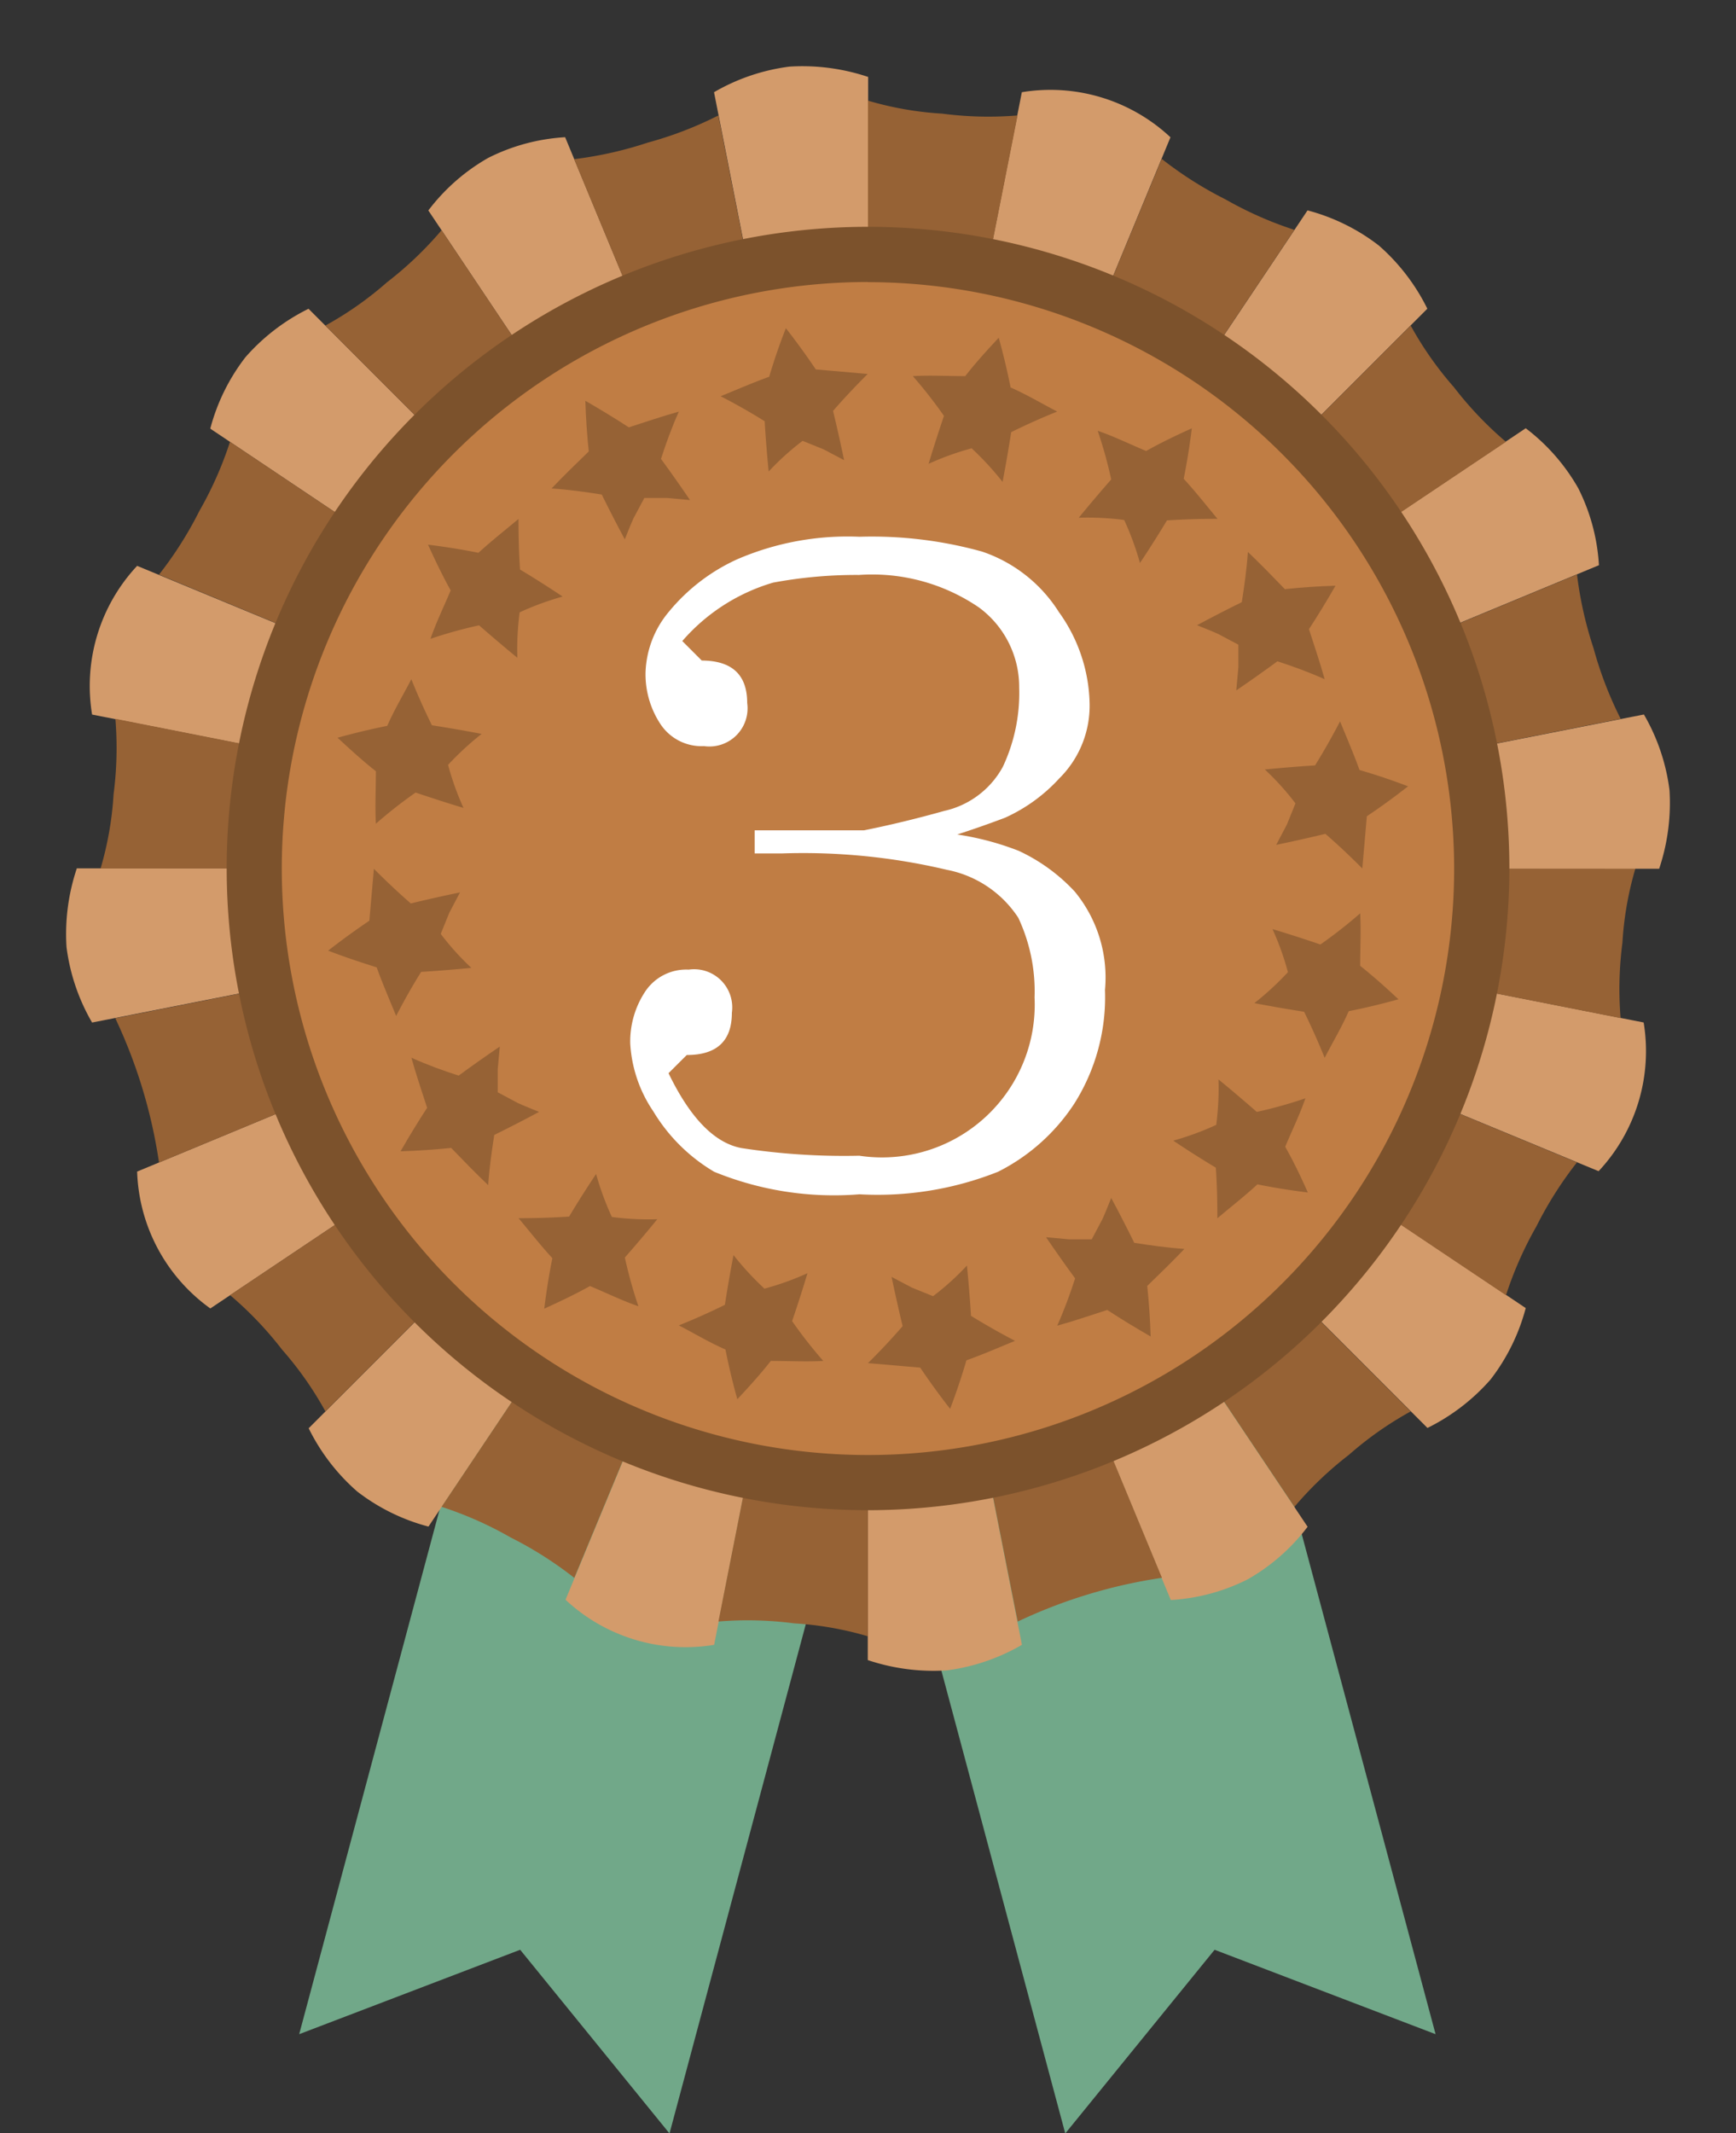 <svg xmlns="http://www.w3.org/2000/svg" width="26.749" height="32.851" viewBox="0 0 26.749 32.851">
  <rect x="0" y="0" width="26.749" height="32.851" fill="#333333" stroke="none"/>
  <g id="medaille-bronze" transform="translate(0 0)">
    <g id="Groupe_1647" data-name="Groupe 1647" transform="translate(4.61 16.384)">
      <g id="Groupe_1645" data-name="Groupe 1645" transform="translate(0 0)">
        <path id="Tracé_1423" data-name="Tracé 1423" d="M236.922,347.892l-3.405,1.3,4-14.938,5.706,1.529-4,14.938Z" transform="translate(-233.517 -334.25)" fill="#71a889"/>
      </g>
      <g id="Groupe_1646" data-name="Groupe 1646" transform="translate(7.801 0)">
        <path id="Tracé_1424" data-name="Tracé 1424" d="M258.823,347.892l3.405,1.3-4-14.938-5.706,1.529,4,14.938Z" transform="translate(-252.519 -334.25)" fill="#71a889"/>
      </g>
    </g>
    <g id="Groupe_1648" data-name="Groupe 1648" transform="translate(0 0)">
      <circle id="Ellipse_46" data-name="Ellipse 46" cx="9.457" cy="9.457" r="9.457" transform="translate(0 13.375) rotate(-45)" fill="#666d7b"/>
      <path id="Tracé_1425" data-name="Tracé 1425" d="M241.057,322.728a9.617,9.617,0,1,1,9.616-9.617A9.628,9.628,0,0,1,241.057,322.728Zm0-18.914a9.3,9.3,0,1,0,9.3,9.3A9.308,9.308,0,0,0,241.057,303.813Z" transform="translate(-227.682 -299.736)" fill="#7a777a"/>
    </g>
    <g id="Groupe_1657" data-name="Groupe 1657" transform="translate(1.019 1.019)">
      <g id="Groupe_1649" data-name="Groupe 1649" transform="translate(16.955 12.356)">
        <path id="Tracé_1426" data-name="Tracé 1426" d="M269.5,331.234c.066-.2.149-.4.214-.6l.154-.617,5.578,1.1a2.706,2.706,0,0,1-.694,2.29Z" transform="translate(-268.094 -328.746)" fill="#d39b6b"/>
        <path id="Tracé_1427" data-name="Tracé 1427" d="M275.621,329.224l-5.219-1.032.094-.631q.01-.321.033-.641h5.32a5.077,5.077,0,0,0-.2,1.142A5.513,5.513,0,0,0,275.621,329.224Z" transform="translate(-268.624 -326.92)" fill="#966235"/>
        <path id="Tracé_1428" data-name="Tracé 1428" d="M266.07,336.7l.429-.475.381-.514,4.725,3.163a3.085,3.085,0,0,1-.542,1.1,3.135,3.135,0,0,1-.972.746Z" transform="translate(-266.07 -332.105)" fill="#d39b6b"/>
        <path id="Tracé_1429" data-name="Tracé 1429" d="M272.463,337.063l-4.421-2.959.328-.548.272-.576,4.914,2.038a5.792,5.792,0,0,0-.623.982A5.68,5.68,0,0,0,272.463,337.063Z" transform="translate(-267.232 -330.492)" fill="#966235"/>
      </g>
      <g id="Groupe_1650" data-name="Groupe 1650" transform="translate(12.355 16.955)">
        <path id="Tracé_1430" data-name="Tracé 1430" d="M260.927,340.7l.576-.273.547-.328,3.163,4.725a3.046,3.046,0,0,1-.922.809,3.015,3.015,0,0,1-1.186.319Z" transform="translate(-258.439 -339.286)" fill="#d39b6b"/>
        <path id="Tracé_1431" data-name="Tracé 1431" d="M266.622,343.354l-2.96-4.421.514-.381.475-.429,3.762,3.762a5.294,5.294,0,0,0-.95.667A5.493,5.493,0,0,0,266.622,343.354Z" transform="translate(-260.051 -338.123)" fill="#966235"/>
        <path id="Tracé_1432" data-name="Tracé 1432" d="M254.866,342.582c.214-.016.427-.027.641-.033l.631-.094c.189.953.915,4.625,1.1,5.578a3.086,3.086,0,0,1-1.162.394,3.184,3.184,0,0,1-1.213-.159Z" transform="translate(-254.866 -340.677)" fill="#d39b6b"/>
        <path id="Tracé_1433" data-name="Tracé 1433" d="M259,347.145c-.145-.729-.888-4.489-1.032-5.219l.617-.154c.2-.065.4-.148.6-.214l2.038,4.914a7.875,7.875,0,0,0-2.221.673Z" transform="translate(-256.693 -340.148)" fill="#966235"/>
      </g>
      <g id="Groupe_1651" data-name="Groupe 1651" transform="translate(3.736 16.955)">
        <path id="Tracé_1434" data-name="Tracé 1434" d="M245.679,341.558c.2.066.4.149.6.214l.617.154c-.188.953-.915,4.625-1.1,5.578a2.708,2.708,0,0,1-2.29-.694Z" transform="translate(-239.547 -340.148)" fill="#d39b6b"/>
        <path id="Tracé_1435" data-name="Tracé 1435" d="M249.253,347.674c.144-.729.888-4.49,1.032-5.219l.631.094c.214.006.427.017.641.033v5.32a5.1,5.1,0,0,0-1.142-.2A5.515,5.515,0,0,0,249.253,347.674Z" transform="translate(-242.938 -340.677)" fill="#966235"/>
        <path id="Tracé_1436" data-name="Tracé 1436" d="M237.89,338.123l.475.429.514.381-3.163,4.725a3.072,3.072,0,0,1-1.1-.542,3.13,3.13,0,0,1-.746-.972Z" transform="translate(-233.869 -338.123)" fill="#d39b6b"/>
        <path id="Tracé_1437" data-name="Tracé 1437" d="M238.861,344.517l2.96-4.421.547.328.576.273-2.038,4.914a5.8,5.8,0,0,0-.982-.623A5.644,5.644,0,0,0,238.861,344.517Z" transform="translate(-236.812 -339.286)" fill="#966235"/>
      </g>
      <g id="Groupe_1652" data-name="Groupe 1652" transform="translate(0 12.356)">
        <path id="Tracé_1438" data-name="Tracé 1438" d="M232.687,332.98l.272.576.328.548-4.725,3.163a2.7,2.7,0,0,1-1.128-2.108Z" transform="translate(-226.34 -330.492)" fill="#d39b6b"/>
        <path id="Tracé_1439" data-name="Tracé 1439" d="M230.921,338.675l4.421-2.96.381.514.429.474-3.762,3.762a5.3,5.3,0,0,0-.667-.95A5.5,5.5,0,0,0,230.921,338.675Z" transform="translate(-228.395 -332.105)" fill="#966235"/>
        <path id="Tracé_1440" data-name="Tracé 1440" d="M230.62,326.92q.023.32.033.641l.094.631-5.578,1.1a3.079,3.079,0,0,1-.394-1.162,3.173,3.173,0,0,1,.159-1.213Z" transform="translate(-224.769 -326.92)" fill="#d39b6b"/>
        <path id="Tracé_1441" data-name="Tracé 1441" d="M226.618,331.051l5.219-1.032.154.617c.065.2.148.4.214.6l-4.915,2.038a7.878,7.878,0,0,0-.673-2.221Z" transform="translate(-225.859 -328.746)" fill="#966235"/>
      </g>
      <g id="Groupe_1653" data-name="Groupe 1653" transform="translate(0.369 3.736)">
        <path id="Tracé_1442" data-name="Tracé 1442" d="M231.646,317.732c-.066.2-.149.4-.214.6l-.154.617-5.578-1.1a2.707,2.707,0,0,1,.694-2.29Z" transform="translate(-225.669 -311.6)" fill="#d39b6b"/>
        <path id="Tracé_1443" data-name="Tracé 1443" d="M226.291,321.306l5.219,1.032-.094.631c-.006.214-.017.427-.033.641h-5.32a5.109,5.109,0,0,0,.2-1.142A5.521,5.521,0,0,0,226.291,321.306Z" transform="translate(-225.901 -314.991)" fill="#966235"/>
        <path id="Tracé_1444" data-name="Tracé 1444" d="M235.716,309.943l-.429.475-.381.514-4.725-3.164a3.076,3.076,0,0,1,.542-1.1,3.137,3.137,0,0,1,.972-.746Z" transform="translate(-228.329 -305.922)" fill="#d39b6b"/>
        <path id="Tracé_1445" data-name="Tracé 1445" d="M229.351,310.914l4.421,2.96-.328.547-.272.576-4.915-2.038a5.8,5.8,0,0,0,.623-.982A5.649,5.649,0,0,0,229.351,310.914Z" transform="translate(-227.195 -308.865)" fill="#966235"/>
      </g>
      <g id="Groupe_1654" data-name="Groupe 1654" transform="translate(3.994 0)">
        <path id="Tracé_1446" data-name="Tracé 1446" d="M242.651,304.74l-.576.272-.547.328-3.163-4.725a3.051,3.051,0,0,1,.922-.809,3.02,3.02,0,0,1,1.186-.319Z" transform="translate(-236.778 -298.393)" fill="#d39b6b"/>
        <path id="Tracé_1447" data-name="Tracé 1447" d="M236.29,302.975l2.96,4.421-.514.381-.475.429-3.762-3.762a5.3,5.3,0,0,0,.95-.667A5.519,5.519,0,0,0,236.29,302.975Z" transform="translate(-234.499 -300.449)" fill="#966235"/>
        <path id="Tracé_1448" data-name="Tracé 1448" d="M251.455,302.674c-.213.015-.427.026-.641.033l-.631.094-1.1-5.578a3.089,3.089,0,0,1,1.162-.394,3.187,3.187,0,0,1,1.213.159Z" transform="translate(-243.094 -296.822)" fill="#d39b6b"/>
        <path id="Tracé_1449" data-name="Tracé 1449" d="M246.063,298.671c.144.729.888,4.489,1.032,5.219l-.617.154c-.2.065-.4.148-.6.214l-2.038-4.914a5.845,5.845,0,0,0,1.136-.255A5.734,5.734,0,0,0,246.063,298.671Z" transform="translate(-240.007 -297.912)" fill="#966235"/>
      </g>
      <g id="Groupe_1655" data-name="Groupe 1655" transform="translate(12.355 0.369)">
        <path id="Tracé_1450" data-name="Tracé 1450" d="M259.181,303.7c-.2-.066-.4-.149-.6-.214l-.617-.154,1.1-5.578a2.708,2.708,0,0,1,2.29.694Z" transform="translate(-256.693 -297.722)" fill="#d39b6b"/>
        <path id="Tracé_1451" data-name="Tracé 1451" d="M257.171,298.344c-.144.729-.888,4.489-1.033,5.219l-.631-.094c-.214-.007-.427-.018-.641-.033v-5.32a5.087,5.087,0,0,0,1.143.2A5.521,5.521,0,0,0,257.171,298.344Z" transform="translate(-254.866 -297.954)" fill="#966235"/>
        <path id="Tracé_1452" data-name="Tracé 1452" d="M264.65,307.769l-.475-.429-.514-.381,3.163-4.725a3.079,3.079,0,0,1,1.1.542,3.137,3.137,0,0,1,.746.972Z" transform="translate(-260.051 -300.382)" fill="#d39b6b"/>
        <path id="Tracé_1453" data-name="Tracé 1453" d="M265.01,301.4l-2.96,4.421-.547-.328-.576-.272,2.038-4.914a5.794,5.794,0,0,0,.982.623A5.675,5.675,0,0,0,265.01,301.4Z" transform="translate(-258.439 -299.248)" fill="#966235"/>
      </g>
      <g id="Groupe_1656" data-name="Groupe 1656" transform="translate(16.955 3.994)">
        <path id="Tracé_1454" data-name="Tracé 1454" d="M268.642,314.7l-.272-.576-.328-.547,4.725-3.164a3.052,3.052,0,0,1,.809.923,3.019,3.019,0,0,1,.319,1.186Z" transform="translate(-267.232 -308.831)" fill="#d39b6b"/>
        <path id="Tracé_1455" data-name="Tracé 1455" d="M271.3,308.343l-4.421,2.96-.38-.514-.429-.475,3.762-3.762a5.3,5.3,0,0,0,.667.95A5.5,5.5,0,0,0,271.3,308.343Z" transform="translate(-266.07 -306.552)" fill="#966235"/>
        <path id="Tracé_1456" data-name="Tracé 1456" d="M270.529,323.509c-.016-.214-.027-.427-.033-.641l-.094-.631,5.578-1.1a3.085,3.085,0,0,1,.394,1.163,3.19,3.19,0,0,1-.159,1.213Z" transform="translate(-268.624 -315.147)" fill="#d39b6b"/>
        <path id="Tracé_1457" data-name="Tracé 1457" d="M275.092,318.116l-5.219,1.032-.154-.617c-.065-.2-.148-.4-.214-.6l4.914-2.038a5.858,5.858,0,0,0,.255,1.136A5.8,5.8,0,0,0,275.092,318.116Z" transform="translate(-268.094 -312.059)" fill="#966235"/>
      </g>
    </g>
    <g id="Groupe_1658" data-name="Groupe 1658" transform="translate(0 0)">
      <circle id="Ellipse_47" data-name="Ellipse 47" cx="9.457" cy="9.457" r="9.457" transform="translate(0 13.375) rotate(-45)" fill="#c07d44"/>
      <path id="Tracé_1458" data-name="Tracé 1458" d="M240.675,322.612a9.882,9.882,0,1,1,9.882-9.882A9.894,9.894,0,0,1,240.675,322.612Zm0-18.914a9.032,9.032,0,1,0,9.031,9.032A9.042,9.042,0,0,0,240.675,303.7Z" transform="translate(-227.3 -299.355)" fill="#7c522c"/>
    </g>
    <g id="Groupe_1675" data-name="Groupe 1675" transform="translate(5.054 5.054)">
      <g id="Groupe_1659" data-name="Groupe 1659" transform="translate(14.273 9.01)">
        <path id="Tracé_1459" data-name="Tracé 1459" d="M271.587,329.923q-.387.108-.766.183c-.109.248-.249.482-.371.718q-.152-.374-.317-.709-.385-.06-.766-.133a4.531,4.531,0,0,0,.517-.477,4.256,4.256,0,0,0-.238-.663q.37.111.738.237a7.2,7.2,0,0,0,.613-.48c.015.267,0,.535,0,.808C271.2,329.569,271.392,329.74,271.587,329.923Z" transform="translate(-269.366 -328.598)" fill="#966235"/>
      </g>
      <g id="Groupe_1660" data-name="Groupe 1660" transform="translate(13.025 11.565)">
        <path id="Tracé_1460" data-name="Tracé 1460" d="M268.4,336.567q-.4-.049-.777-.125c-.2.184-.414.351-.617.522,0-.27-.007-.53-.024-.779q-.333-.2-.656-.416a4.465,4.465,0,0,0,.662-.243,4.316,4.316,0,0,0,.035-.7q.3.246.59.5a6.831,6.831,0,0,0,.749-.209c-.087.253-.206.494-.311.746C268.181,336.092,268.291,336.323,268.4,336.567Z" transform="translate(-266.327 -334.822)" fill="#966235"/>
      </g>
      <g id="Groupe_1661" data-name="Groupe 1661" transform="translate(11.063 13.386)">
        <path id="Tracé_1461" data-name="Tracé 1461" d="M263.16,341.4q-.349-.2-.669-.409c-.26.083-.514.172-.771.242.108-.241.2-.492.276-.728q-.23-.314-.448-.634l.352.032.352,0,.165-.311c.049-.108.092-.22.135-.326q.183.341.355.691c.246.039.509.076.773.094-.184.193-.377.381-.573.57Q263.147,341,263.16,341.4Z" transform="translate(-261.547 -339.258)" fill="#966235"/>
      </g>
      <g id="Groupe_1662" data-name="Groupe 1662" transform="translate(8.32 14.435)">
        <path id="Tracé_1462" data-name="Tracé 1462" d="M256.132,344.02q-.246-.315-.461-.635l-.805-.069q.288-.285.534-.57-.091-.378-.17-.758l.313.165.326.132a4.071,4.071,0,0,0,.522-.472q.038.386.063.775c.213.131.439.26.678.385-.245.1-.494.209-.749.3Q256.274,343.646,256.132,344.02Z" transform="translate(-254.866 -341.813)" fill="#966235"/>
      </g>
      <g id="Groupe_1663" data-name="Groupe 1663" transform="translate(5.406 14.273)">
        <path id="Tracé_1463" data-name="Tracé 1463" d="M248.668,343.64q-.108-.387-.183-.766c-.248-.108-.482-.249-.718-.371q.374-.151.709-.317.06-.385.133-.766a4.549,4.549,0,0,0,.477.517,4.3,4.3,0,0,0,.663-.238q-.111.37-.237.738a7.141,7.141,0,0,0,.48.613c-.267.015-.535,0-.808,0C249.021,343.257,248.851,343.445,248.668,343.64Z" transform="translate(-247.767 -341.419)" fill="#966235"/>
      </g>
      <g id="Groupe_1664" data-name="Groupe 1664" transform="translate(2.935 13.025)">
        <path id="Tracé_1464" data-name="Tracé 1464" d="M242.145,340.454q.049-.4.125-.777c-.184-.2-.351-.414-.521-.616q.4,0,.779-.025.2-.333.416-.656a4.376,4.376,0,0,0,.243.662,4.266,4.266,0,0,0,.7.035q-.246.3-.5.59a6.864,6.864,0,0,0,.209.75c-.253-.087-.494-.206-.746-.311C242.619,340.234,242.388,340.344,242.145,340.454Z" transform="translate(-241.748 -338.38)" fill="#966235"/>
      </g>
      <g id="Groupe_1665" data-name="Groupe 1665" transform="translate(1.118 11.063)">
        <path id="Tracé_1465" data-name="Tracé 1465" d="M237.321,335.213q.2-.349.409-.67c-.083-.26-.171-.514-.242-.771.241.108.492.2.728.275q.314-.23.634-.447l-.032.352,0,.352.311.166c.108.049.22.092.326.136q-.341.183-.69.355c-.039.247-.076.509-.094.773-.193-.184-.381-.377-.57-.573Q237.721,335.2,237.321,335.213Z" transform="translate(-237.321 -333.6)" fill="#966235"/>
      </g>
      <g id="Groupe_1666" data-name="Groupe 1666" transform="translate(0 8.321)">
        <path id="Tracé_1466" data-name="Tracé 1466" d="M234.6,328.185q.315-.246.635-.461l.07-.8q.285.287.569.534.378-.092.758-.17l-.165.313-.132.326a4.081,4.081,0,0,0,.472.523q-.385.038-.774.062-.2.32-.385.679c-.1-.246-.208-.494-.3-.749C235.1,328.364,234.847,328.28,234.6,328.185Z" transform="translate(-234.598 -326.92)" fill="#966235"/>
      </g>
      <g id="Groupe_1667" data-name="Groupe 1667" transform="translate(0.147 5.406)">
        <path id="Tracé_1467" data-name="Tracé 1467" d="M234.957,320.721q.387-.107.766-.183c.108-.248.249-.482.371-.718.1.249.207.486.317.709q.385.06.766.133a4.529,4.529,0,0,0-.517.477,4.277,4.277,0,0,0,.238.663q-.37-.112-.738-.237a6.978,6.978,0,0,0-.612.48c-.015-.267,0-.535,0-.808C235.34,321.074,235.152,320.9,234.957,320.721Z" transform="translate(-234.957 -319.82)" fill="#966235"/>
      </g>
      <g id="Groupe_1668" data-name="Groupe 1668" transform="translate(1.541 2.935)">
        <path id="Tracé_1468" data-name="Tracé 1468" d="M238.353,314.2q.4.049.777.125c.2-.183.414-.351.617-.521,0,.269.007.529.024.779q.333.2.656.416a4.406,4.406,0,0,0-.662.243,4.3,4.3,0,0,0-.035.7q-.3-.246-.59-.5a6.827,6.827,0,0,0-.749.208c.087-.253.206-.494.311-.746C238.574,314.673,238.463,314.441,238.353,314.2Z" transform="translate(-238.353 -313.801)" fill="#966235"/>
      </g>
      <g id="Groupe_1669" data-name="Groupe 1669" transform="translate(3.445 1.118)">
        <path id="Tracé_1469" data-name="Tracé 1469" d="M243.511,309.374q.348.2.67.409c.26-.083.514-.171.771-.242-.108.241-.2.492-.275.728q.23.314.447.634l-.352-.032-.352,0-.166.311c-.049.108-.092.22-.135.326q-.183-.341-.355-.69c-.246-.039-.509-.076-.773-.094.184-.193.377-.381.573-.57Q243.524,309.774,243.511,309.374Z" transform="translate(-242.991 -309.374)" fill="#966235"/>
      </g>
      <g id="Groupe_1670" data-name="Groupe 1670" transform="translate(6.054 0)">
        <path id="Tracé_1470" data-name="Tracé 1470" d="M250.347,306.651q.246.315.461.635l.8.07q-.287.285-.534.569.092.379.17.758l-.313-.165-.326-.132a4.111,4.111,0,0,0-.523.472q-.038-.385-.062-.774-.319-.2-.678-.385c.246-.1.494-.208.748-.3Q250.2,307.026,250.347,306.651Z" transform="translate(-249.346 -306.651)" fill="#966235"/>
      </g>
      <g id="Groupe_1671" data-name="Groupe 1671" transform="translate(9.01 0.147)">
        <path id="Tracé_1471" data-name="Tracé 1471" d="M257.87,307.01q.107.387.183.766c.248.109.482.249.718.371-.249.1-.486.207-.709.317q-.06.386-.133.766a4.523,4.523,0,0,0-.477-.517,4.285,4.285,0,0,0-.663.239q.112-.371.237-.738a7.107,7.107,0,0,0-.48-.613c.267-.015.535,0,.808,0C257.516,307.393,257.687,307.206,257.87,307.01Z" transform="translate(-256.545 -307.01)" fill="#966235"/>
      </g>
      <g id="Groupe_1672" data-name="Groupe 1672" transform="translate(11.565 1.542)">
        <path id="Tracé_1472" data-name="Tracé 1472" d="M264.514,310.407q-.049.4-.125.777c.184.2.351.414.521.617q-.4,0-.779.024-.2.332-.416.656a4.434,4.434,0,0,0-.243-.662,4.3,4.3,0,0,0-.7-.035q.246-.3.5-.59a6.814,6.814,0,0,0-.208-.749c.253.087.494.206.746.311C264.039,310.628,264.27,310.517,264.514,310.407Z" transform="translate(-262.769 -310.407)" fill="#966235"/>
      </g>
      <g id="Groupe_1673" data-name="Groupe 1673" transform="translate(13.386 3.446)">
        <path id="Tracé_1473" data-name="Tracé 1473" d="M269.343,315.564q-.2.348-.409.669c.083.26.171.514.242.771-.241-.108-.492-.2-.728-.276q-.314.23-.634.448l.032-.352,0-.352-.311-.165c-.108-.049-.22-.092-.326-.135q.341-.183.69-.355c.039-.246.076-.509.094-.773.193.184.381.377.57.573Q268.942,315.576,269.343,315.564Z" transform="translate(-267.205 -315.044)" fill="#966235"/>
      </g>
      <g id="Groupe_1674" data-name="Groupe 1674" transform="translate(14.435 6.054)">
        <path id="Tracé_1474" data-name="Tracé 1474" d="M271.967,322.4q-.315.247-.635.461l-.07.805q-.285-.288-.569-.534-.379.091-.758.17l.165-.313.132-.326a4.106,4.106,0,0,0-.472-.522q.385-.038.774-.063c.132-.213.261-.439.385-.678.1.245.208.494.3.749Q271.592,322.257,271.967,322.4Z" transform="translate(-269.76 -321.399)" fill="#966235"/>
      </g>
    </g>
    <g id="Groupe_1676" data-name="Groupe 1676" transform="translate(9.71 8.269)">
      <path id="Tracé_1475" data-name="Tracé 1475" d="M247.743,317.038a.588.588,0,0,1-.665.665.758.758,0,0,1-.672-.34,1.392,1.392,0,0,1-.229-.8,1.526,1.526,0,0,1,.355-.924,2.931,2.931,0,0,1,1.057-.813,4.291,4.291,0,0,1,1.884-.347,6.334,6.334,0,0,1,1.891.229,2.249,2.249,0,0,1,1.182.931,2.491,2.491,0,0,1,.473,1.4,1.574,1.574,0,0,1-.466,1.16,2.557,2.557,0,0,1-.835.606q-.37.14-.739.259a4.373,4.373,0,0,1,.946.251,2.763,2.763,0,0,1,.865.628,2.081,2.081,0,0,1,.466,1.515,3.067,3.067,0,0,1-.473,1.751,3.027,3.027,0,0,1-1.175,1.049,5.024,5.024,0,0,1-2.135.347,4.876,4.876,0,0,1-2.239-.347,2.692,2.692,0,0,1-.938-.931,2.066,2.066,0,0,1-.355-1.042,1.394,1.394,0,0,1,.229-.8.759.759,0,0,1,.672-.34.588.588,0,0,1,.665.665q0,.65-.695.65l-.281.28q.5,1.035,1.123,1.153a10.429,10.429,0,0,0,1.817.118,2.353,2.353,0,0,0,2.7-2.438,2.667,2.667,0,0,0-.251-1.227,1.7,1.7,0,0,0-1.1-.738,9.626,9.626,0,0,0-2.549-.252h-.413V319h1.684q.591-.118,1.241-.3a1.363,1.363,0,0,0,.9-.68,2.672,2.672,0,0,0,.251-1.219,1.52,1.52,0,0,0-.621-1.234,2.918,2.918,0,0,0-1.847-.5,7.024,7.024,0,0,0-1.323.118,2.953,2.953,0,0,0-1.4.9l.3.3Q247.743,316.388,247.743,317.038Z" transform="translate(-245.94 -314.482)" fill="#fff"/>
    </g>
  </g>
</svg>
